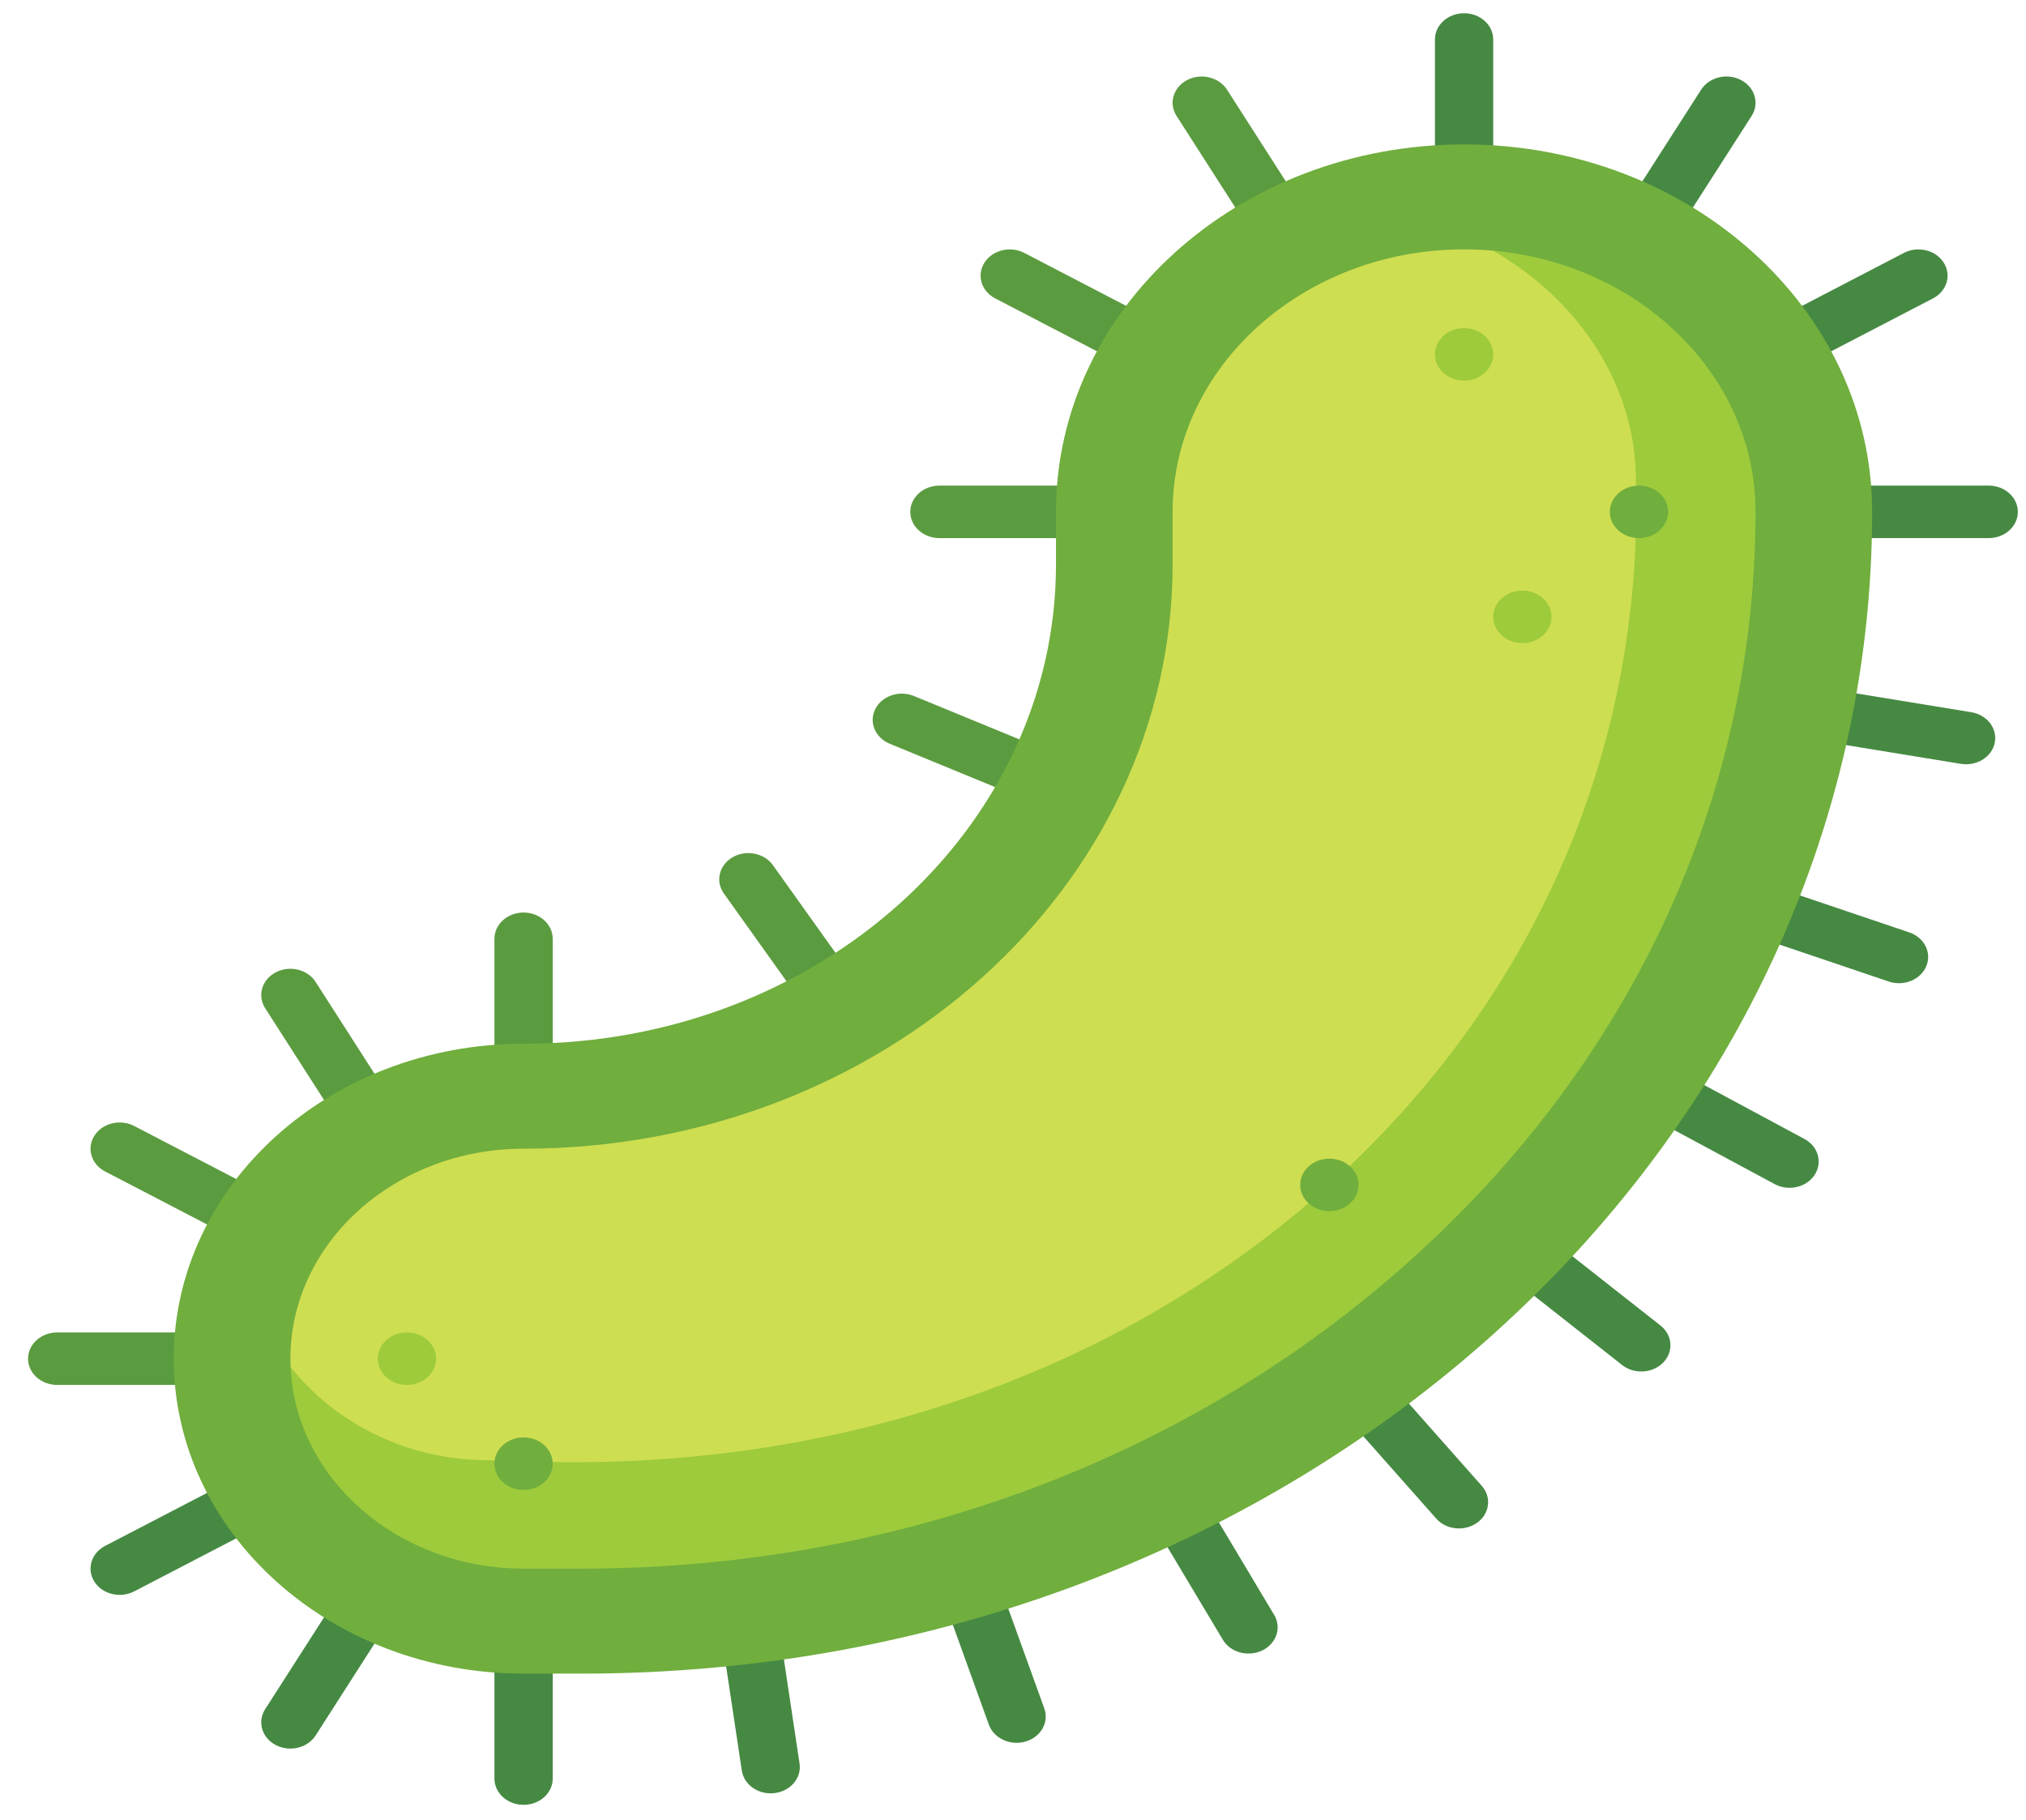 <svg width="69" height="62" viewBox="0 0 69 62" fill="none" xmlns="http://www.w3.org/2000/svg">
<g clip-path="url(#clip0)">
<path d="M49.863 0.451C49.315 0.451 48.87 0.851 48.87 1.345V8.494H50.855V1.345C50.855 0.851 50.411 0.451 49.863 0.451V0.451Z" fill="#468943"/>
<path d="M59.293 2.726C58.818 2.479 58.211 2.626 57.937 3.053L53.967 9.245L55.686 10.139L59.656 3.947C59.93 3.519 59.767 2.973 59.293 2.726Z" fill="#468943"/>
<path d="M66.196 8.942C65.922 8.515 65.315 8.368 64.84 8.615L57.964 12.19L58.956 13.738L65.833 10.163C66.307 9.916 66.47 9.37 66.196 8.942Z" fill="#468943"/>
<path d="M68.722 17.434C68.722 16.94 68.277 16.54 67.729 16.54H59.789V18.328H67.729C68.277 18.328 68.722 17.927 68.722 17.434Z" fill="#468943"/>
<path d="M31.002 17.434C31.002 17.927 31.446 18.328 31.995 18.328H39.934V16.54H31.995C31.446 16.54 31.002 16.94 31.002 17.434Z" fill="#5B9B40"/>
<path d="M33.53 8.942C33.255 9.37 33.418 9.916 33.893 10.163L40.769 13.738L41.762 12.19L34.886 8.615C34.411 8.368 33.804 8.515 33.53 8.942Z" fill="#5B9B40"/>
<path d="M40.432 2.726C39.957 2.973 39.795 3.519 40.069 3.947L44.039 10.139L45.758 9.245L41.788 3.053C41.514 2.626 40.907 2.479 40.432 2.726Z" fill="#5B9B40"/>
<path d="M31.126 23.706C30.627 23.501 30.038 23.699 29.811 24.148C29.583 24.597 29.803 25.127 30.301 25.332L37.525 28.303L38.349 26.677L31.126 23.706Z" fill="#5B9B40"/>
<path d="M26.323 29.467C26.026 29.052 25.412 28.931 24.951 29.198C24.49 29.465 24.357 30.018 24.653 30.433L28.946 36.449L30.616 35.483L26.323 29.467Z" fill="#5B9B40"/>
<path d="M1.948 45.383C1.4 45.383 0.955 45.783 0.955 46.277C0.955 46.771 1.4 47.171 1.948 47.171H9.889V45.383H1.948Z" fill="#5B9B40"/>
<path d="M4.572 38.352C4.097 38.105 3.49 38.252 3.216 38.679C2.942 39.107 3.105 39.653 3.579 39.9L10.457 43.475L11.449 41.927L4.572 38.352Z" fill="#5B9B40"/>
<path d="M10.749 33.444C10.475 33.016 9.868 32.87 9.393 33.117C8.918 33.364 8.756 33.91 9.03 34.338L13 40.531L14.72 39.637L10.749 33.444Z" fill="#5B9B40"/>
<path d="M18.824 31.975C18.824 31.481 18.38 31.081 17.831 31.081C17.283 31.081 16.839 31.481 16.839 31.975V39.126H18.824V31.975Z" fill="#5B9B40"/>
<path d="M67.936 25.297C68.034 24.811 67.676 24.346 67.136 24.258L59.324 22.981L58.97 24.74L66.782 26.017C67.321 26.105 67.838 25.783 67.936 25.297Z" fill="#468943"/>
<path d="M65.604 32.908C65.797 32.445 65.537 31.93 65.024 31.757L57.59 29.244L56.893 30.918L64.326 33.431C64.839 33.604 65.412 33.37 65.604 32.908Z" fill="#468943"/>
<path d="M61.799 40.021C62.08 39.597 61.927 39.048 61.456 38.795L54.64 35.128L53.622 36.663L60.438 40.33C60.909 40.583 61.518 40.445 61.799 40.021Z" fill="#468943"/>
<path d="M56.646 46.408C57.006 46.036 56.964 45.472 56.551 45.147L50.572 40.443L49.266 41.789L55.245 46.493C55.658 46.818 56.285 46.78 56.646 46.408Z" fill="#468943"/>
<path d="M50.308 51.864C50.737 51.556 50.807 50.994 50.465 50.608L45.515 45.018L43.963 46.133L48.913 51.722C49.255 52.109 49.879 52.172 50.308 51.864Z" fill="#468943"/>
<path d="M42.991 56.214C43.474 55.98 43.654 55.438 43.394 55.003L39.632 48.707L37.884 49.554L41.646 55.85C41.906 56.285 42.508 56.447 42.991 56.214Z" fill="#468943"/>
<path d="M34.929 59.317C35.45 59.164 35.736 58.66 35.566 58.19L33.113 51.391L31.225 51.943L33.678 58.743C33.848 59.212 34.408 59.469 34.929 59.317Z" fill="#468943"/>
<path d="M26.381 61.073C26.924 61.007 27.305 60.557 27.231 60.068L26.166 52.983L24.198 53.223L25.264 60.307C25.338 60.797 25.838 61.14 26.381 61.073Z" fill="#468943"/>
<path d="M16.839 60.579C16.839 61.073 17.283 61.473 17.831 61.473C18.38 61.473 18.824 61.073 18.824 60.579V53.428H16.839V60.579Z" fill="#468943"/>
<path d="M9.03 58.216C8.756 58.644 8.918 59.19 9.393 59.437C9.868 59.684 10.475 59.538 10.749 59.11L14.719 52.917L13 52.023L9.03 58.216Z" fill="#468943"/>
<path d="M3.579 52.654C3.105 52.901 2.942 53.448 3.216 53.875C3.49 54.303 4.097 54.449 4.572 54.202L11.449 50.627L10.457 49.079L3.579 52.654Z" fill="#468943"/>
<path d="M49.862 4.919C42.186 4.919 35.964 10.522 35.964 17.433V19.221C35.964 28.239 27.845 35.55 17.831 35.55C11.251 35.55 5.918 40.353 5.918 46.277C5.918 52.201 11.251 57.004 17.831 57.004H19.816C44.085 57.004 63.76 39.288 63.76 17.433C63.76 10.522 57.537 4.919 49.862 4.919Z" fill="#70AE3E"/>
<path d="M59.789 17.433C59.789 12.803 55.859 8.985 50.846 8.538L38.866 34.588L9.896 46.56C10.062 50.372 13.557 53.428 17.83 53.428H19.816C30.493 53.428 40.531 49.684 48.081 42.885C55.631 36.087 59.789 27.048 59.789 17.433Z" fill="#9DCB3B"/>
<path d="M16.324 49.728L18.247 49.785C28.588 50.087 38.181 46.745 45.256 40.373C52.331 34.002 56.043 25.365 55.707 16.053C55.595 12.935 53.656 10.143 50.847 8.538C50.523 8.51 50.195 8.494 49.863 8.494C44.389 8.494 39.936 12.504 39.936 17.433V19.221C39.936 30.196 30.02 39.125 17.831 39.125C13.452 39.125 9.89 42.334 9.89 46.277C9.89 46.372 9.893 46.466 9.898 46.56C11.353 48.402 13.709 49.652 16.324 49.728Z" fill="#CEDE51"/>
<path d="M13.86 47.171C14.408 47.171 14.852 46.771 14.852 46.277C14.852 45.783 14.408 45.383 13.86 45.383C13.312 45.383 12.867 45.783 12.867 46.277C12.867 46.771 13.312 47.171 13.86 47.171Z" fill="#9DCB3B"/>
<path d="M17.831 50.747C18.38 50.747 18.824 50.346 18.824 49.853C18.824 49.359 18.38 48.959 17.831 48.959C17.283 48.959 16.839 49.359 16.839 49.853C16.839 50.346 17.283 50.747 17.831 50.747Z" fill="#70AE3E"/>
<path d="M45.274 41.251C45.822 41.251 46.267 40.851 46.267 40.358C46.267 39.864 45.822 39.464 45.274 39.464C44.726 39.464 44.281 39.864 44.281 40.358C44.281 40.851 44.726 41.251 45.274 41.251Z" fill="#70AE3E"/>
<path d="M55.819 18.328C56.367 18.328 56.811 17.927 56.811 17.434C56.811 16.94 56.367 16.54 55.819 16.54C55.271 16.54 54.826 16.94 54.826 17.434C54.826 17.927 55.271 18.328 55.819 18.328Z" fill="#70AE3E"/>
<path d="M51.847 21.903C52.395 21.903 52.84 21.503 52.84 21.009C52.84 20.516 52.395 20.116 51.847 20.116C51.299 20.116 50.855 20.516 50.855 21.009C50.855 21.503 51.299 21.903 51.847 21.903Z" fill="#9DCB3B"/>
<path d="M49.863 12.964C50.411 12.964 50.855 12.564 50.855 12.07C50.855 11.577 50.411 11.176 49.863 11.176C49.315 11.176 48.87 11.577 48.87 12.07C48.87 12.564 49.315 12.964 49.863 12.964Z" fill="#9DCB3B"/>
</g>
<defs>
<clipPath id="clip0">
<rect width="67.767" height="61.023" fill="white" transform="translate(0.955 0.451)"/>
</clipPath>
</defs>
</svg>
